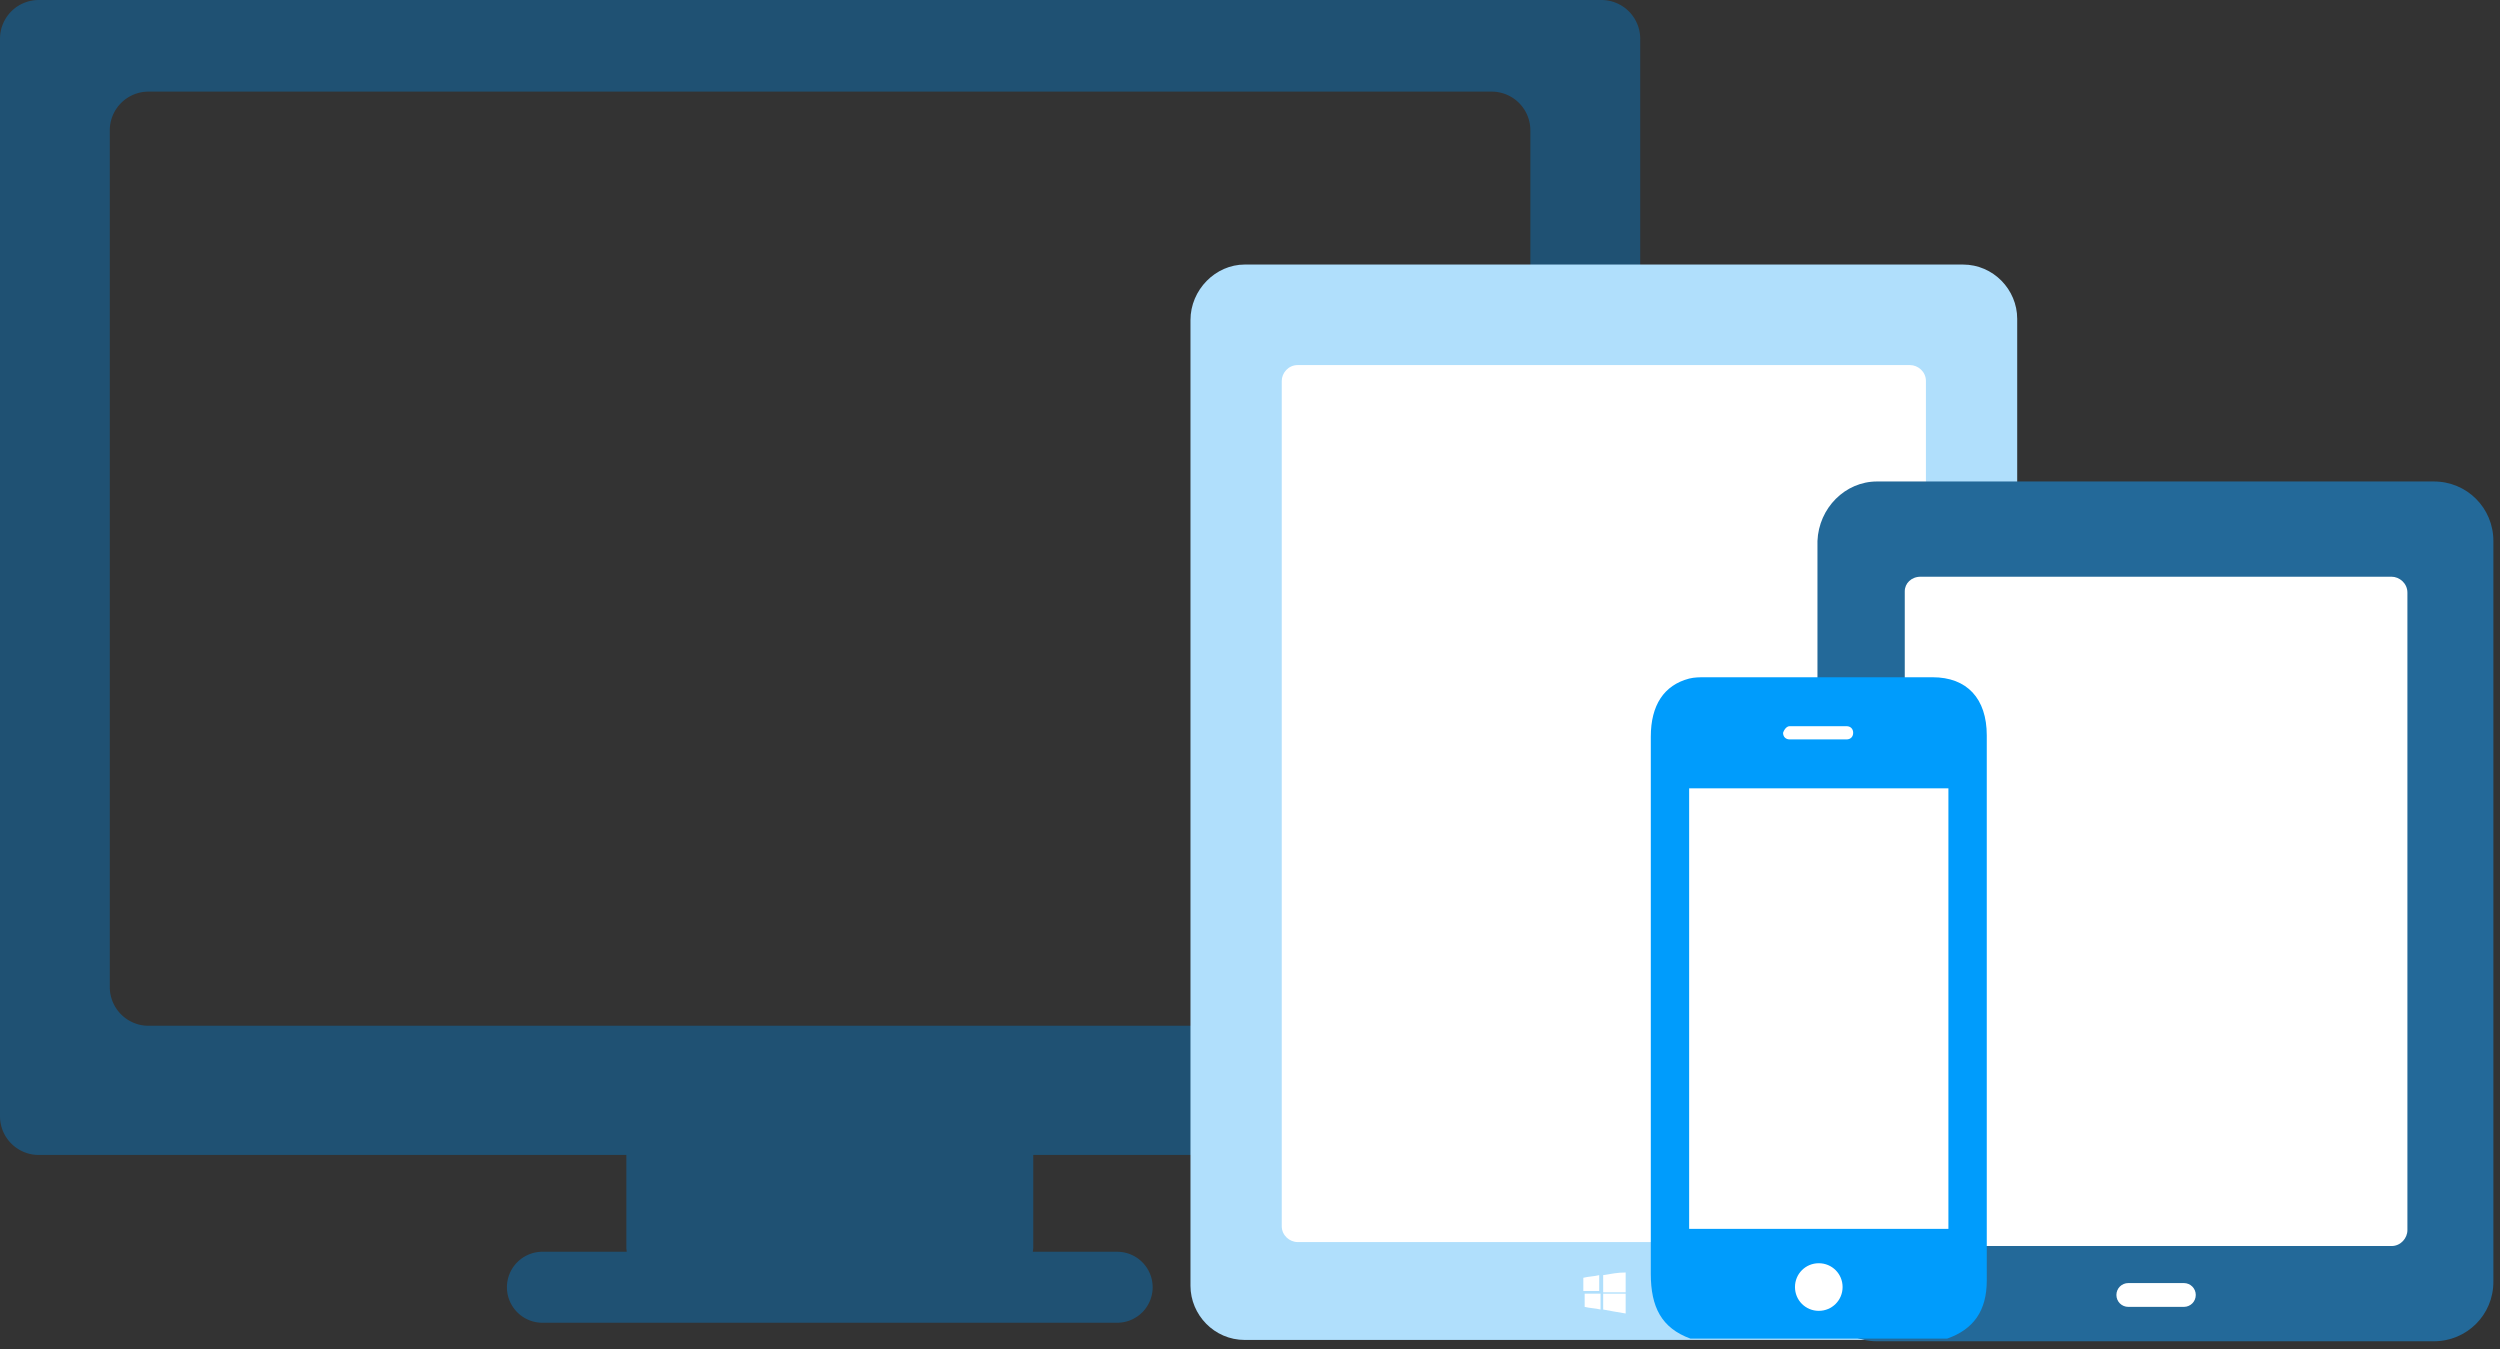 <svg xmlns="http://www.w3.org/2000/svg" width="189" height="102" viewBox="0 0 189 102">
    <rect x="0" y="0" width="189" height="102" fill="#333333" stroke="none"/>
    <g fill="none" fill-rule="nonzero">
        <path fill="#1F5173" d="M121.064 0H2.93A2.928 2.928 0 0 0 0 2.927V84.39a2.926 2.926 0 0 0 2.93 2.924h44.423v7.02c0 .105.02.198.03.299H41.01a2.685 2.685 0 0 0-2.686 2.683A2.686 2.686 0 0 0 41.01 100h43.446a2.685 2.685 0 0 0 2.685-2.684 2.685 2.685 0 0 0-2.685-2.683h-6.374c.008-.097.031-.194.031-.299v-7.02h42.958c1.617 0 2.93-1.31 2.93-2.924V2.927A2.935 2.935 0 0 0 121.064 0zm-5.369 74.62a2.928 2.928 0 0 1-2.928 2.928H11.227A2.928 2.928 0 0 1 8.3 74.621V9.853a2.928 2.928 0 0 1 2.928-2.927h101.54a2.928 2.928 0 0 1 2.928 2.927V74.62z"/>
        <path fill="#B0DFFC" d="M148.4 101.3H94.1c-2.3 0-4.1-1.9-4.1-4.1v-73c0-2.3 1.9-4.2 4.1-4.2h54.3c2.3 0 4.1 1.9 4.1 4.1v73c.1 2.4-1.8 4.2-4.1 4.2z"/>
        <path fill="#FFF" d="M144.4 93.9H98.1c-.6 0-1.2-.5-1.2-1.2V28.8c0-.6.5-1.2 1.2-1.2h46.3c.6 0 1.2.5 1.2 1.2v63.9c0 .6-.5 1.2-1.2 1.2z"/>
        <g fill="#FFF">
            <path d="M121.2 96.4c.6-.1 1.1-.2 1.7-.2v1.5h-1.7v-1.3zM121.2 99v-1.2h1.7v1.5c-.6-.1-1.2-.2-1.7-.3zM119.7 96.6c.4-.1.8-.1 1.2-.2v1.2h-1.2v-1zM121 99c-.4-.1-.8-.1-1.2-.2v-1h1.2V99z"/>
        </g>
        <path fill="#236999" d="M141.9 36.4H184c2.5 0 4.5 2 4.5 4.5v56c0 2.5-2 4.5-4.5 4.5h-42.1c-2.5 0-4.5-2-4.5-4.5v-56c.1-2.5 2.1-4.5 4.5-4.5z"/>
        <path fill="#FFF" d="M145.2 43.6h35.6c.6 0 1.2.5 1.2 1.2V93c0 .6-.5 1.2-1.2 1.2h-35.6c-.6 0-1.2-.5-1.2-1.2V44.7c0-.6.5-1.1 1.2-1.1zM165.1 98.8h-4.2c-.5 0-.9-.4-.9-.9s.4-.9.9-.9h4.2c.5 0 .9.4.9.9s-.4.9-.9.9z"/>
        <path fill="#FFF" d="M126.9 53.2h21.3v46.4h-21.3z"/>
        <path fill="#009CFC" d="M150.2 55.6c0-2.8-1.5-4.4-4.1-4.4h-17.2c-.4 0-.8 0-1.2.1-1.9.5-2.9 2-2.9 4.4v40.6c0 2.5.8 4.1 3 4.9h19.4c2-.7 3-2.1 3-4.4V55.6zm-14.9-.7h4.3c.3 0 .5.2.5.5s-.2.5-.5.5H135.3c-.3 0-.5-.2-.5-.5.1-.3.3-.5.5-.5zm2.2 44.2c-1 0-1.8-.8-1.8-1.8s.8-1.8 1.8-1.8 1.8.8 1.8 1.8-.8 1.8-1.8 1.8zm9.8-6.2h-19.6V59.6h19.6v33.3z"/>
    </g>
</svg>
